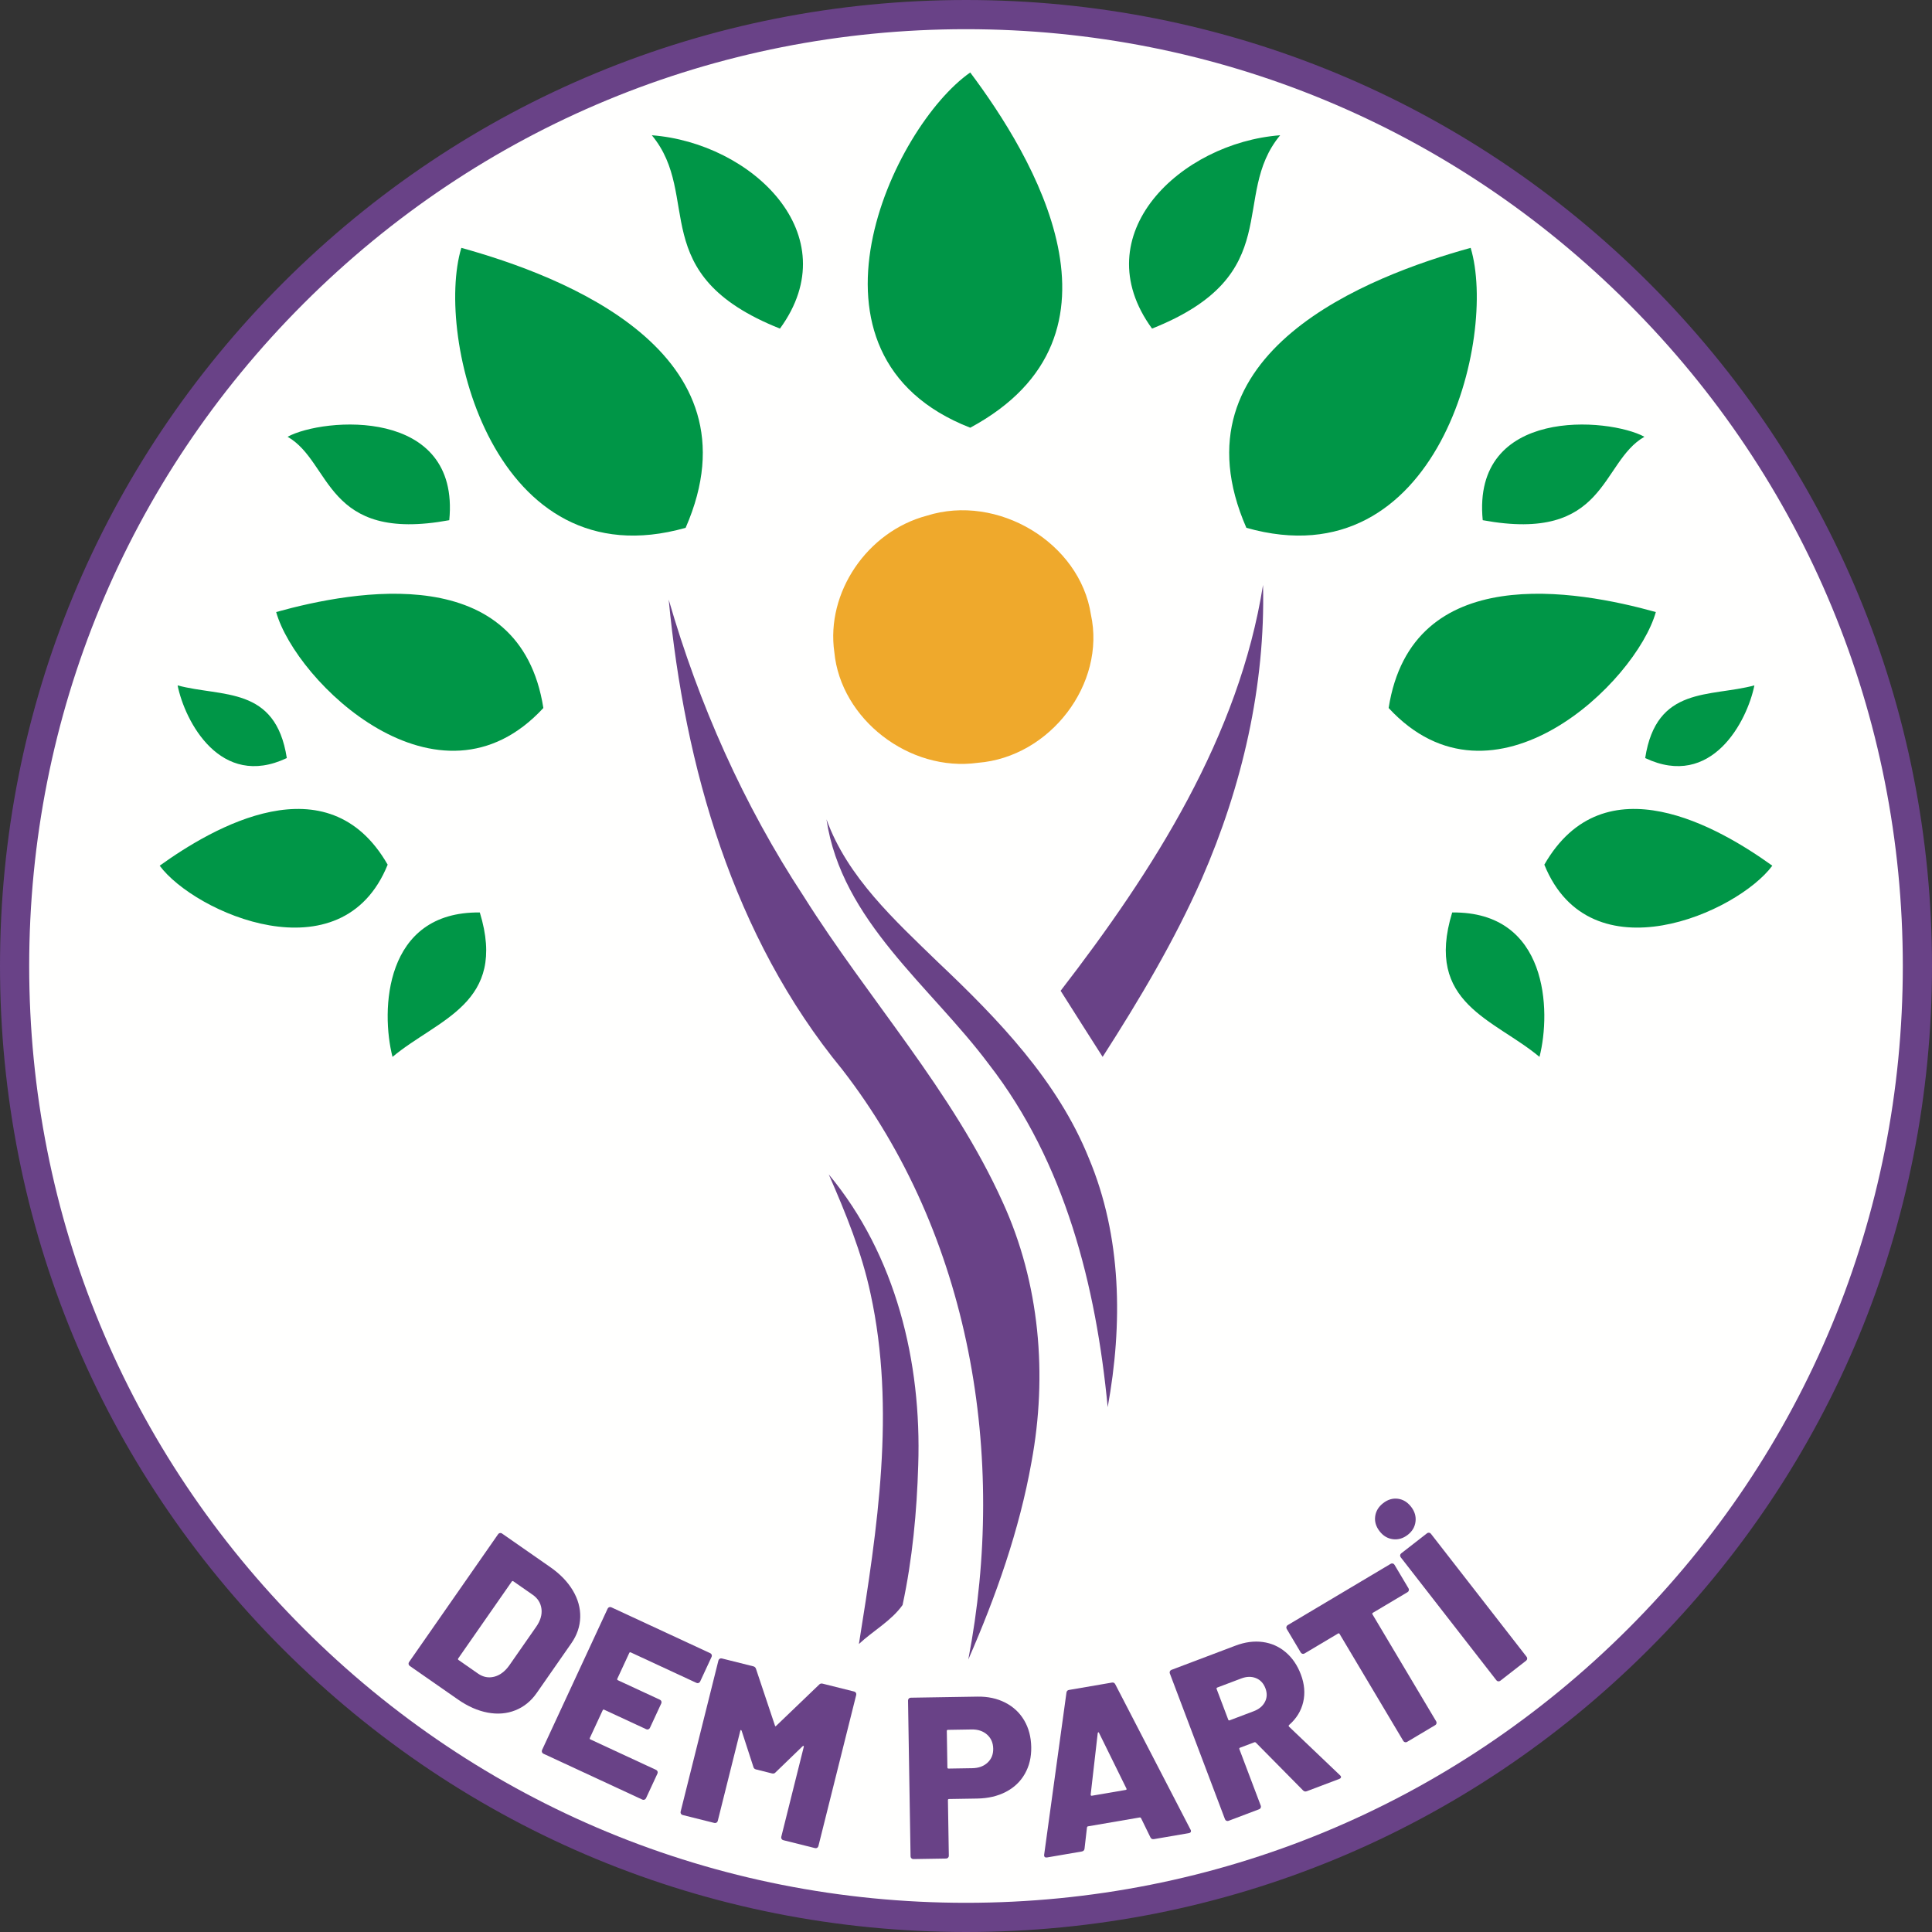 <?xml version="1.0" encoding="UTF-8"?>
<svg width="400px" height="400px" viewBox="0 0 400 400" version="1.1" xmlns="http://www.w3.org/2000/svg" xmlns:xlink="http://www.w3.org/1999/xlink">
    <rect x="0" y="0" width="400" height="400" fill="#333333" stroke="none"/>
    <title>dem-logo@1x</title>
    <g id="Page-1" stroke="none" stroke-width="1" fill="none" fill-rule="evenodd">
        <g id="dem-logo" fill-rule="nonzero">
            <path d="M396.979,200 C396.979,308.788 308.788,396.979 200,396.979 C91.211,396.979 3.021,308.788 3.021,200 C3.021,91.211 91.211,3.021 200,3.021 C308.788,3.021 396.979,91.211 396.979,200" id="Fill-3" fill="#FFFFFE"></path>
            <path d="M200,6.043 C148.192,6.043 99.485,26.218 62.852,62.852 C26.218,99.485 6.043,148.192 6.043,200 C6.043,251.808 26.218,300.515 62.852,337.148 C99.485,373.782 148.192,393.957 200,393.957 C251.808,393.957 300.515,373.782 337.148,337.148 C373.782,300.515 393.957,251.808 393.957,200 C393.957,148.192 373.782,99.485 337.148,62.852 C300.515,26.218 251.808,6.043 200,6.043 M200,400 C146.578,400 96.354,379.196 58.579,341.421 C20.804,303.646 0,253.422 0,200 C0,146.578 20.804,96.354 58.579,58.579 C96.354,20.804 146.578,0 200,0 C253.422,0 303.646,20.804 341.421,58.579 C379.196,96.354 400,146.578 400,200 C400,253.422 379.196,303.646 341.421,341.421 C303.646,379.196 253.422,400 200,400" id="Fill-5" fill="#694287"></path>
            <path d="M200.876,15.007 C184.856,26.167 162.448,73.577 200.876,88.554 C236.443,69.386 213.672,32.09 200.876,15.007" id="Fill-7" fill="#009647"></path>
            <path d="M81.265,218.817 C90.685,210.936 105.117,207.804 99.34,188.916 C79.474,188.69 78.821,209.294 81.265,218.817" id="Fill-9" fill="#009647"></path>
            <path d="M36.77,141.904 C45.971,144.378 57.07,141.946 59.381,156.949 C45.618,163.466 38.268,149.316 36.77,141.904" id="Fill-11" fill="#009647"></path>
            <path d="M57.176,126.716 C61.246,141.182 90.849,170.009 112.497,146.583 C107.688,115.977 73.486,122.178 57.176,126.716" id="Fill-13" fill="#009647"></path>
            <path d="M33.061,179.235 C40.271,188.974 70.762,202.503 80.262,179.02 C67.852,157.378 43.984,171.376 33.061,179.235" id="Fill-15" fill="#009647"></path>
            <path d="M95.516,51.316 C89.937,69.725 102.208,120.535 141.952,109.28 C157.877,72.831 116.389,57.096 95.516,51.316" id="Fill-17" fill="#009647"></path>
            <path d="M134.954,28.003 C155.527,29.566 175.693,48.544 161.481,68.032 C133.344,56.835 145.444,40.637 134.954,28.003" id="Fill-19" fill="#009647"></path>
            <path d="M59.541,90.429 C66.955,86.423 95.316,84.164 93.016,107.701 C67.206,112.459 68.747,95.688 59.541,90.429" id="Fill-21" fill="#009647"></path>
            <path d="M318.735,218.817 C309.309,210.936 294.882,207.804 300.66,188.916 C320.527,188.69 321.179,209.294 318.735,218.817" id="Fill-23" fill="#009647"></path>
            <path d="M363.229,141.904 C354.023,144.378 342.929,141.946 340.618,156.949 C354.382,163.466 361.732,149.316 363.229,141.904" id="Fill-25" fill="#009647"></path>
            <path d="M342.824,126.716 C338.753,141.182 309.15,170.009 287.502,146.583 C292.311,115.977 326.514,122.178 342.824,126.716" id="Fill-27" fill="#009647"></path>
            <path d="M366.939,179.235 C359.729,188.974 329.238,202.503 319.738,179.02 C332.143,157.378 356.016,171.376 366.939,179.235" id="Fill-29" fill="#009647"></path>
            <path d="M304.484,51.316 C310.063,69.725 297.792,120.535 258.048,109.28 C242.123,72.831 283.611,57.096 304.484,51.316" id="Fill-31" fill="#009647"></path>
            <path d="M265.045,28.003 C244.472,29.566 224.306,48.544 238.519,68.032 C266.656,56.835 254.556,40.637 265.045,28.003" id="Fill-33" fill="#009647"></path>
            <path d="M340.458,90.429 C333.044,86.423 304.683,84.164 306.983,107.701 C332.793,112.459 331.252,95.688 340.458,90.429" id="Fill-35" fill="#009647"></path>
            <path d="M191.863,106.776 C206.547,102.122 223.584,112.366 225.858,127.227 C229.003,141.567 217.433,156.738 202.471,157.928 C188.274,159.913 174.056,148.9 172.74,135.023 C170.969,122.684 179.555,110.039 191.863,106.776" id="Fill-37" fill="#EFA92C"></path>
            <path d="M261.496,121.105 C262.015,141.941 257.169,162.819 248.803,181.965 C243.127,194.825 235.895,206.965 228.289,218.815 C225.373,214.261 222.479,209.686 219.591,205.128 C238.843,180.18 256.527,152.47 261.496,121.105" id="Fill-39" fill="#694287"></path>
            <path d="M138.447,124.14 C144.701,145.802 153.928,166.638 166.408,185.6 C179.797,206.899 197.197,225.866 207.596,248.892 C215.278,265.669 216.899,284.683 213.561,302.687 C211.052,316.8 206.222,330.44 200.477,343.584 C208.532,301.692 201.081,255.83 174.335,221.376 C151.751,193.886 141.758,158.705 138.447,124.14" id="Fill-41" fill="#694287"></path>
            <path d="M204.725,220.327 C192.62,204.119 174.256,190.7 171.111,169.633 C175.454,181.635 185.238,190.511 194.251,199.26 C206.694,211.031 218.965,223.77 225.416,239.747 C232.268,256.035 232.466,274.207 229.337,291.337 C226.935,266.3 220.543,240.7 204.725,220.327" id="Fill-43" fill="#694287"></path>
            <path d="M171.586,243.149 C185.531,259.926 190.821,282.057 190.11,303.314 C189.821,313.027 188.906,322.787 186.868,332.299 C184.552,335.579 180.754,337.637 177.828,340.374 C181.653,316.491 185.472,291.838 180.241,267.865 C178.422,259.3 175.1,251.167 171.586,243.149" id="Fill-45" fill="#694287"></path>
            <path d="M94.935,343.686 L98.969,346.497 C100.013,347.224 101.121,347.443 102.293,347.154 C103.463,346.864 104.499,346.102 105.398,344.867 L111.019,336.798 C111.892,335.545 112.255,334.314 112.107,333.106 C111.959,331.898 111.35,330.921 110.28,330.175 L106.285,327.392 C106.154,327.301 106.043,327.321 105.952,327.451 L94.875,343.354 C94.784,343.485 94.804,343.595 94.935,343.686 M84.595,344.541 C84.567,344.386 84.599,344.244 84.69,344.113 L103.134,317.634 C103.224,317.504 103.347,317.425 103.503,317.397 C103.657,317.369 103.8,317.401 103.931,317.492 L113.919,324.449 C115.956,325.868 117.512,327.475 118.588,329.272 C119.664,331.068 120.177,332.92 120.13,334.825 C120.082,336.732 119.467,338.533 118.285,340.23 L111.136,350.492 C109.954,352.19 108.477,353.391 106.706,354.097 C104.935,354.802 103.021,354.962 100.963,354.575 C98.905,354.189 96.858,353.286 94.821,351.867 L84.832,344.911 C84.702,344.819 84.622,344.697 84.595,344.541" id="Fill-47" fill="#694287"></path>
            <path d="M144.635,348.443 C144.486,348.498 144.34,348.49 144.196,348.424 L130.6,342.116 C130.455,342.049 130.349,342.088 130.282,342.232 L127.812,347.558 C127.745,347.703 127.783,347.808 127.928,347.875 L136.631,351.913 C136.776,351.98 136.875,352.087 136.929,352.235 C136.983,352.384 136.977,352.53 136.91,352.674 L134.56,357.74 C134.493,357.885 134.385,357.984 134.237,358.038 C134.089,358.092 133.943,358.085 133.799,358.019 L125.095,353.981 C124.951,353.914 124.845,353.953 124.779,354.097 L122.127,359.813 C122.06,359.958 122.098,360.063 122.243,360.13 L135.84,366.438 C135.984,366.504 136.083,366.612 136.138,366.76 C136.191,366.908 136.185,367.054 136.118,367.198 L133.748,372.308 C133.681,372.453 133.573,372.552 133.426,372.605 C133.277,372.66 133.131,372.653 132.987,372.586 L112.505,363.085 C112.361,363.018 112.261,362.911 112.208,362.762 C112.153,362.614 112.16,362.469 112.227,362.324 L125.806,333.052 C125.873,332.907 125.98,332.808 126.128,332.754 C126.276,332.7 126.422,332.706 126.567,332.773 L147.049,342.275 C147.193,342.342 147.292,342.449 147.346,342.597 C147.4,342.745 147.394,342.891 147.327,343.035 L144.957,348.145 C144.89,348.29 144.782,348.389 144.635,348.443" id="Fill-49" fill="#694287"></path>
            <path d="M170.324,348.585 L176.854,350.218 C177.008,350.257 177.125,350.344 177.207,350.479 C177.288,350.614 177.309,350.759 177.271,350.913 L169.442,382.218 C169.403,382.372 169.316,382.49 169.182,382.571 C169.046,382.652 168.902,382.673 168.747,382.634 L162.171,380.99 C162.017,380.951 161.899,380.865 161.818,380.729 C161.737,380.595 161.716,380.45 161.755,380.295 L166.41,361.679 C166.441,361.556 166.425,361.486 166.364,361.471 C166.302,361.455 166.228,361.486 166.144,361.563 L160.563,366.958 C160.378,367.174 160.13,367.243 159.822,367.166 L156.534,366.344 C156.226,366.267 156.04,366.09 155.979,365.811 L153.56,358.367 C153.521,358.259 153.471,358.197 153.409,358.182 C153.347,358.166 153.301,358.221 153.27,358.344 L148.603,377.006 C148.564,377.161 148.477,377.278 148.342,377.359 C148.207,377.441 148.062,377.461 147.908,377.423 L141.332,375.778 C141.178,375.74 141.06,375.653 140.979,375.518 C140.898,375.383 140.877,375.239 140.916,375.084 L148.744,343.779 C148.783,343.625 148.869,343.507 149.005,343.426 C149.14,343.345 149.284,343.324 149.439,343.362 L155.969,344.995 C156.246,345.065 156.431,345.242 156.524,345.528 L160.437,357.233 C160.483,357.441 160.575,357.464 160.714,357.302 L169.583,348.794 C169.768,348.578 170.016,348.508 170.324,348.585" id="Fill-51" fill="#694287"></path>
            <path d="M204.464,364.936 C205.263,364.191 205.653,363.23 205.634,362.052 C205.615,360.844 205.193,359.872 204.37,359.137 C203.546,358.403 202.482,358.046 201.177,358.067 L196.262,358.147 C196.102,358.149 196.024,358.23 196.027,358.389 L196.149,365.93 C196.152,366.09 196.232,366.168 196.391,366.165 L201.307,366.085 C202.612,366.064 203.664,365.681 204.464,364.936 M208.129,352.512 C209.814,353.376 211.123,354.604 212.056,356.196 C212.989,357.788 213.472,359.634 213.506,361.734 C213.54,363.803 213.1,365.64 212.187,367.246 C211.274,368.852 209.966,370.098 208.261,370.985 C206.557,371.872 204.575,372.334 202.316,372.371 L196.493,372.465 C196.334,372.468 196.256,372.549 196.259,372.707 L196.445,384.21 C196.448,384.37 196.394,384.506 196.285,384.619 C196.175,384.732 196.04,384.79 195.882,384.792 L189.105,384.902 C188.945,384.904 188.809,384.852 188.696,384.742 C188.582,384.632 188.525,384.498 188.522,384.339 L187.999,352.074 C187.997,351.915 188.05,351.779 188.16,351.665 C188.269,351.553 188.403,351.494 188.563,351.492 L202.356,351.269 C204.519,351.233 206.444,351.648 208.129,352.512" id="Fill-53" fill="#694287"></path>
            <path d="M226.051,371.788 L233.061,370.586 C233.25,370.553 233.296,370.449 233.201,370.271 L227.552,358.793 C227.499,358.673 227.443,358.627 227.383,358.653 C227.322,358.679 227.285,358.742 227.27,358.841 L225.815,371.538 C225.815,371.732 225.894,371.815 226.051,371.788 M238.185,380.41 L236.244,376.433 C236.159,376.319 236.071,376.269 235.976,376.285 L225.249,378.125 C225.155,378.141 225.087,378.218 225.046,378.353 L224.541,382.75 C224.501,383.08 224.308,383.275 223.963,383.334 L216.765,384.568 C216.577,384.601 216.426,384.57 216.313,384.476 C216.2,384.383 216.156,384.221 216.182,383.99 L220.795,350.459 C220.836,350.13 221.012,349.938 221.326,349.884 L230.218,348.359 C230.532,348.305 230.763,348.427 230.911,348.724 L246.48,378.794 C246.522,378.852 246.552,378.927 246.568,379.021 C246.616,379.303 246.467,379.474 246.123,379.534 L238.925,380.768 C238.579,380.827 238.333,380.708 238.185,380.41" id="Fill-55" fill="#694287"></path>
            <path d="M251.892,349.691 L254.291,356.031 C254.347,356.18 254.449,356.227 254.598,356.17 L259.554,354.295 C260.655,353.879 261.433,353.237 261.887,352.367 C262.341,351.498 262.376,350.558 261.993,349.545 C261.599,348.504 260.942,347.799 260.02,347.433 C259.099,347.067 258.088,347.092 256.987,347.509 L252.031,349.384 C251.882,349.44 251.836,349.543 251.892,349.691 M269.786,370.686 L260.025,360.803 C259.921,360.707 259.808,360.681 259.69,360.726 L256.743,361.84 C256.594,361.897 256.548,361.999 256.604,362.148 L261.029,373.846 C261.085,373.995 261.081,374.141 261.016,374.284 C260.951,374.429 260.845,374.528 260.696,374.584 L254.356,376.982 C254.206,377.039 254.061,377.035 253.917,376.969 C253.773,376.905 253.674,376.798 253.618,376.649 L242.201,346.467 C242.145,346.319 242.149,346.173 242.214,346.029 C242.278,345.885 242.385,345.785 242.534,345.729 L255.794,340.713 C257.759,339.97 259.637,339.719 261.429,339.96 C263.222,340.2 264.805,340.903 266.182,342.066 C267.557,343.23 268.606,344.765 269.326,346.67 C270.081,348.664 270.243,350.576 269.812,352.406 C269.382,354.236 268.412,355.811 266.903,357.13 C266.777,357.246 266.771,357.367 266.887,357.493 L277.425,367.541 C277.53,367.639 277.593,367.716 277.616,367.776 C277.706,368.014 277.587,368.195 277.26,368.318 L270.563,370.851 C270.265,370.964 270.006,370.909 269.786,370.686" id="Fill-57" fill="#694287"></path>
            <path d="M288.362,323.707 C288.515,323.747 288.632,323.834 288.713,323.971 L291.619,328.851 C291.701,328.989 291.722,329.133 291.683,329.285 C291.644,329.439 291.556,329.555 291.42,329.637 L284.242,333.91 C284.105,333.992 284.078,334.101 284.159,334.237 L297.345,356.386 C297.427,356.523 297.448,356.668 297.41,356.82 C297.371,356.973 297.283,357.09 297.146,357.171 L291.322,360.639 C291.185,360.72 291.041,360.742 290.888,360.703 C290.735,360.664 290.619,360.577 290.537,360.439 L277.35,338.291 C277.269,338.154 277.16,338.126 277.023,338.208 L270.092,342.334 C269.954,342.416 269.81,342.438 269.658,342.399 C269.504,342.36 269.388,342.272 269.306,342.135 L266.401,337.254 C266.319,337.118 266.298,336.974 266.337,336.82 C266.375,336.668 266.463,336.551 266.6,336.469 L287.928,323.771 C288.065,323.69 288.209,323.669 288.362,323.707" id="Fill-59" fill="#694287"></path>
            <path d="M310.194,348.103 C310.037,348.084 309.911,348.011 309.813,347.885 L290.001,322.414 C289.904,322.289 289.865,322.149 289.884,321.991 C289.904,321.836 289.976,321.709 290.102,321.61 L295.452,317.449 C295.578,317.351 295.718,317.313 295.875,317.332 C296.031,317.352 296.159,317.424 296.256,317.549 L316.068,343.02 C316.166,343.147 316.205,343.287 316.185,343.443 C316.165,343.6 316.093,343.727 315.967,343.824 L310.617,347.986 C310.491,348.084 310.35,348.123 310.194,348.103 M288.394,318.676 C287.299,318.539 286.382,317.994 285.639,317.039 C284.877,316.059 284.569,315.029 284.715,313.947 C284.862,312.866 285.412,311.954 286.367,311.211 C287.322,310.469 288.335,310.164 289.406,310.298 C290.478,310.432 291.396,310.989 292.158,311.969 C292.9,312.924 293.203,313.948 293.066,315.042 C292.929,316.136 292.396,317.045 291.467,317.767 C290.512,318.51 289.488,318.813 288.394,318.676" id="Fill-61" fill="#694287"></path>
        </g>
    </g>
</svg>